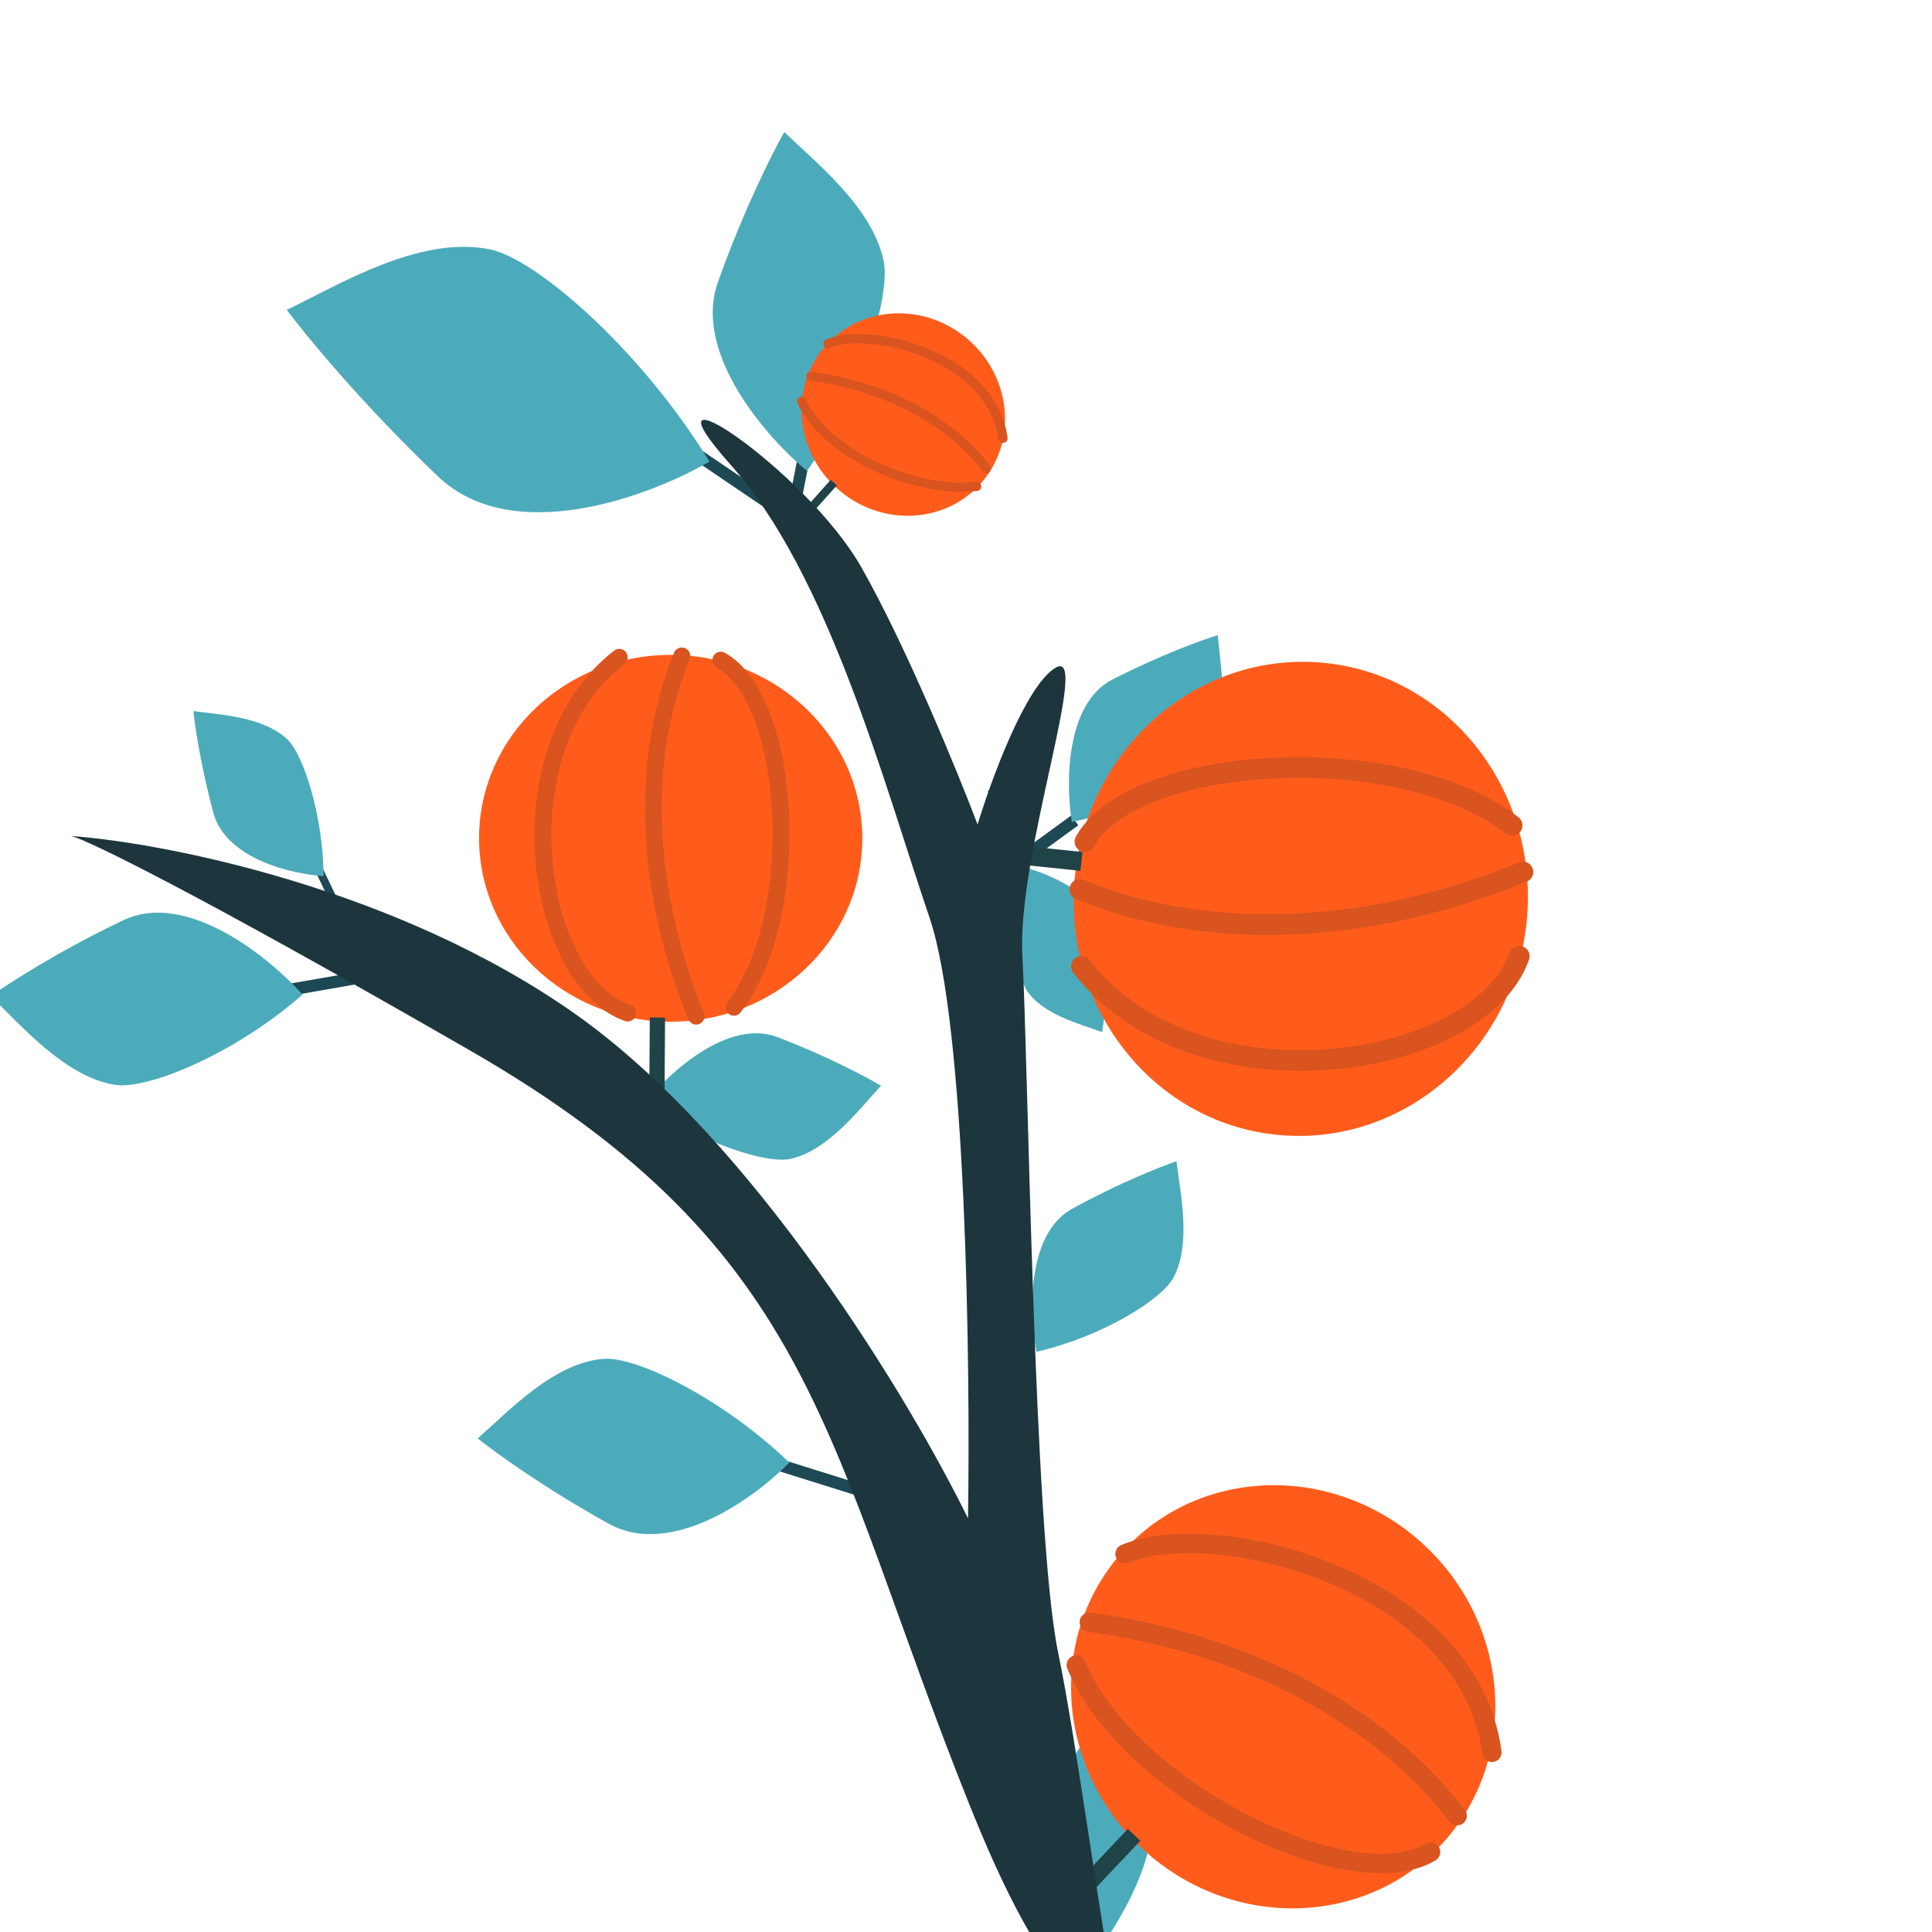 <svg width="28" height="28" viewBox="0 0 28 28" fill="none" xmlns="http://www.w3.org/2000/svg">
    <g>
        <path d="M14.928 26.581C14.582 27.28 15.249 28.239 15.626 28.631C16.28 27.9 16.696 26.939 16.662 26.571C16.609 26.008 16.084 25.485 15.788 25.126C15.645 25.32 15.274 25.882 14.928 26.581Z" fill="#4CABBB"/>
        <path d="M11.083 21.165L12.487 21.605" stroke="#1D4954" stroke-width="0.175"/>
        <path d="M8.826 22.085C9.737 22.587 10.947 21.701 11.439 21.196C10.474 20.267 9.224 19.658 8.752 19.693C8.029 19.745 7.375 20.451 6.923 20.847C7.178 21.05 7.914 21.583 8.826 22.085Z" fill="#4CABBB"/>
        <path d="M4.018 14.376L5.286 14.155" stroke="#1D4954" stroke-width="0.175"/>
        <path d="M1.787 13.337C2.705 12.9 3.901 13.873 4.385 14.414C3.407 15.273 2.147 15.791 1.676 15.723C0.955 15.618 0.311 14.865 -0.134 14.437C0.124 14.252 0.868 13.773 1.787 13.337Z" fill="#4CABBB"/>
        <path d="M4.558 12.47L4.949 13.282" stroke="#1D4954" stroke-width="0.114"/>
        <path d="M3.092 11.78C3.273 12.448 4.233 12.67 4.69 12.697C4.683 11.821 4.398 10.939 4.168 10.719C3.816 10.383 3.191 10.36 2.803 10.305C2.824 10.518 2.912 11.112 3.092 11.78Z" fill="#4CABBB"/>
        <path d="M15.539 17.518C14.87 17.887 14.916 19.054 15.022 19.591C15.97 19.374 16.84 18.833 17.009 18.513C17.268 18.024 17.107 17.294 17.05 16.83C16.826 16.906 16.208 17.149 15.539 17.518Z" fill="#4CABBB"/>
        <path d="M11.265 15.03C10.55 14.76 9.691 15.551 9.351 15.98C10.13 16.561 11.106 16.873 11.459 16.795C12 16.675 12.451 16.079 12.768 15.736C12.565 15.614 11.98 15.301 11.265 15.03Z" fill="#4CABBB"/>
        <path d="M11.658 6.589L11.447 7.653" stroke="#1D4954" stroke-width="0.175"/>
        <path d="M10.405 4.087C10.036 5.119 11.112 6.343 11.696 6.826C12.487 5.695 12.912 4.286 12.806 3.779C12.643 3.003 11.832 2.363 11.366 1.913C11.199 2.207 10.773 3.054 10.405 4.087Z" fill="#4CABBB"/>
        <path d="M15.576 11.89L14.964 12.336" stroke="#1D4954" stroke-width="0.175"/>
        <path d="M16.119 9.85C15.438 10.201 15.445 11.371 15.534 11.912C16.487 11.721 17.373 11.203 17.552 10.888C17.827 10.406 17.69 9.67 17.649 9.205C17.423 9.274 16.799 9.5 16.119 9.85Z" fill="#4CABBB"/>
        <path d="M9.957 6.489L11.408 7.472" stroke="#1D4954" stroke-width="0.175"/>
        <path d="M6.349 6.906C7.432 7.939 9.422 7.191 10.282 6.689C9.278 5.053 7.763 3.746 7.097 3.613C6.079 3.409 4.921 4.123 4.156 4.491C4.435 4.866 5.266 5.873 6.349 6.906Z" fill="#4CABBB"/>
        <path d="M14.774 11.837L14.363 11.422" stroke="#1D4954" stroke-width="0.134"/>
        <path d="M16.076 13.66C16.08 13.063 15.295 12.696 14.902 12.586C14.695 13.326 14.731 14.123 14.879 14.352C15.105 14.701 15.646 14.838 15.972 14.958C16.005 14.774 16.073 14.257 16.076 13.66Z" fill="#4CABBB"/>
        <ellipse cx="18.597" cy="24.591" rx="3.137" ry="3.002" transform="rotate(-136.626 18.597 24.591)" fill="#FF5C1B"/>
        <path d="M16.436 26.592L15.62 27.456" stroke="#204347" stroke-width="0.25"/>
        <ellipse cx="9.72" cy="12.149" rx="2.777" ry="2.658" transform="rotate(-179.596 9.72 12.149)" fill="#FF5C1B"/>
        <path d="M9.528 14.747L9.521 15.801" stroke="#204347" stroke-width="0.221"/>
        <ellipse cx="13.091" cy="6.008" rx="1.503" ry="1.438" transform="rotate(-138.186 13.091 6.008)" fill="#FF5C1B"/>
        <path d="M12.084 6.994L11.703 7.42" stroke="#204347" stroke-width="0.12"/>
        <path d="M14.154 7.049C13.349 7.15 12.011 6.641 11.619 5.816" stroke="#D9541F" stroke-width="0.134" stroke-linecap="round"/>
        <path d="M12 4.981C12.608 4.721 14.372 5.153 14.536 6.352" stroke="#D9541F" stroke-width="0.134" stroke-linecap="round"/>
        <path d="M11.753 5.453C12.7 5.579 13.689 6.005 14.296 6.79" stroke="#D9541F" stroke-width="0.134" stroke-linecap="round"/>
        <ellipse cx="18.852" cy="13.027" rx="3.437" ry="3.29" transform="rotate(-84.114 18.852 13.027)" fill="#FF5C1B"/>
        <path d="M15.673 12.484L14.375 12.35" stroke="#204347" stroke-width="0.274"/>
        <path d="M15.724 12.197C16.437 10.922 20.301 10.706 21.915 11.963" stroke="#D9541F" stroke-width="0.3" stroke-linecap="round"/>
        <path d="M10.446 9.567C11.483 10.147 11.658 13.287 10.636 14.598" stroke="#D9541F" stroke-width="0.244" stroke-linecap="round"/>
        <path d="M20.733 26.841C19.557 27.542 16.32 25.907 15.599 24.131" stroke="#D9541F" stroke-width="0.281" stroke-linecap="round"/>
        <path d="M22.018 13.858C21.44 15.51 17.331 16.148 15.673 14.007" stroke="#D9541F" stroke-width="0.3" stroke-linecap="round"/>
        <path d="M9.097 14.682C7.754 14.213 7.236 10.873 8.975 9.526" stroke="#D9541F" stroke-width="0.244" stroke-linecap="round"/>
        <path d="M16.305 22.521C17.58 21.976 21.279 22.883 21.622 25.396" stroke="#D9541F" stroke-width="0.281" stroke-linecap="round"/>
        <path d="M22.072 12.637C20.096 13.452 17.703 13.732 15.649 12.891" stroke="#D9541F" stroke-width="0.3" stroke-linecap="round"/>
        <path d="M10.089 14.727C9.426 13.12 9.199 11.176 9.882 9.506" stroke="#D9541F" stroke-width="0.244" stroke-linecap="round"/>
        <path d="M15.787 23.51C17.773 23.775 19.846 24.669 21.119 26.314" stroke="#D9541F" stroke-width="0.281" stroke-linecap="round"/>
        <path d="M16.227 29.34C16.308 29.47 16.366 29.687 16.413 30.107C16.354 29.935 16.292 29.669 16.227 29.34C15.945 28.887 15.385 29.477 14.068 26.2C11.948 20.925 11.881 18.143 6.815 15.226C2.762 12.892 1.273 12.18 1.035 12.116C2.396 12.217 5.764 12.875 8.349 14.704C10.934 16.532 13.213 20.334 14.029 22.006C14.064 19.754 14.002 14.858 13.471 13.298C12.807 11.348 12.011 8.331 10.589 6.736C9.166 5.141 11.675 6.801 12.482 8.219C13.127 9.353 13.875 11.178 14.168 11.949C14.364 11.302 14.864 9.942 15.293 9.68C15.83 9.352 14.733 12.385 14.817 13.855C14.902 15.326 14.979 22.215 15.332 23.932C15.619 25.325 15.948 27.923 16.227 29.34Z" fill="#1D363D"/>
    </g>
    <defs>
        <rect width="28" height="28" fill="white"/>
    </defs>
</svg>
